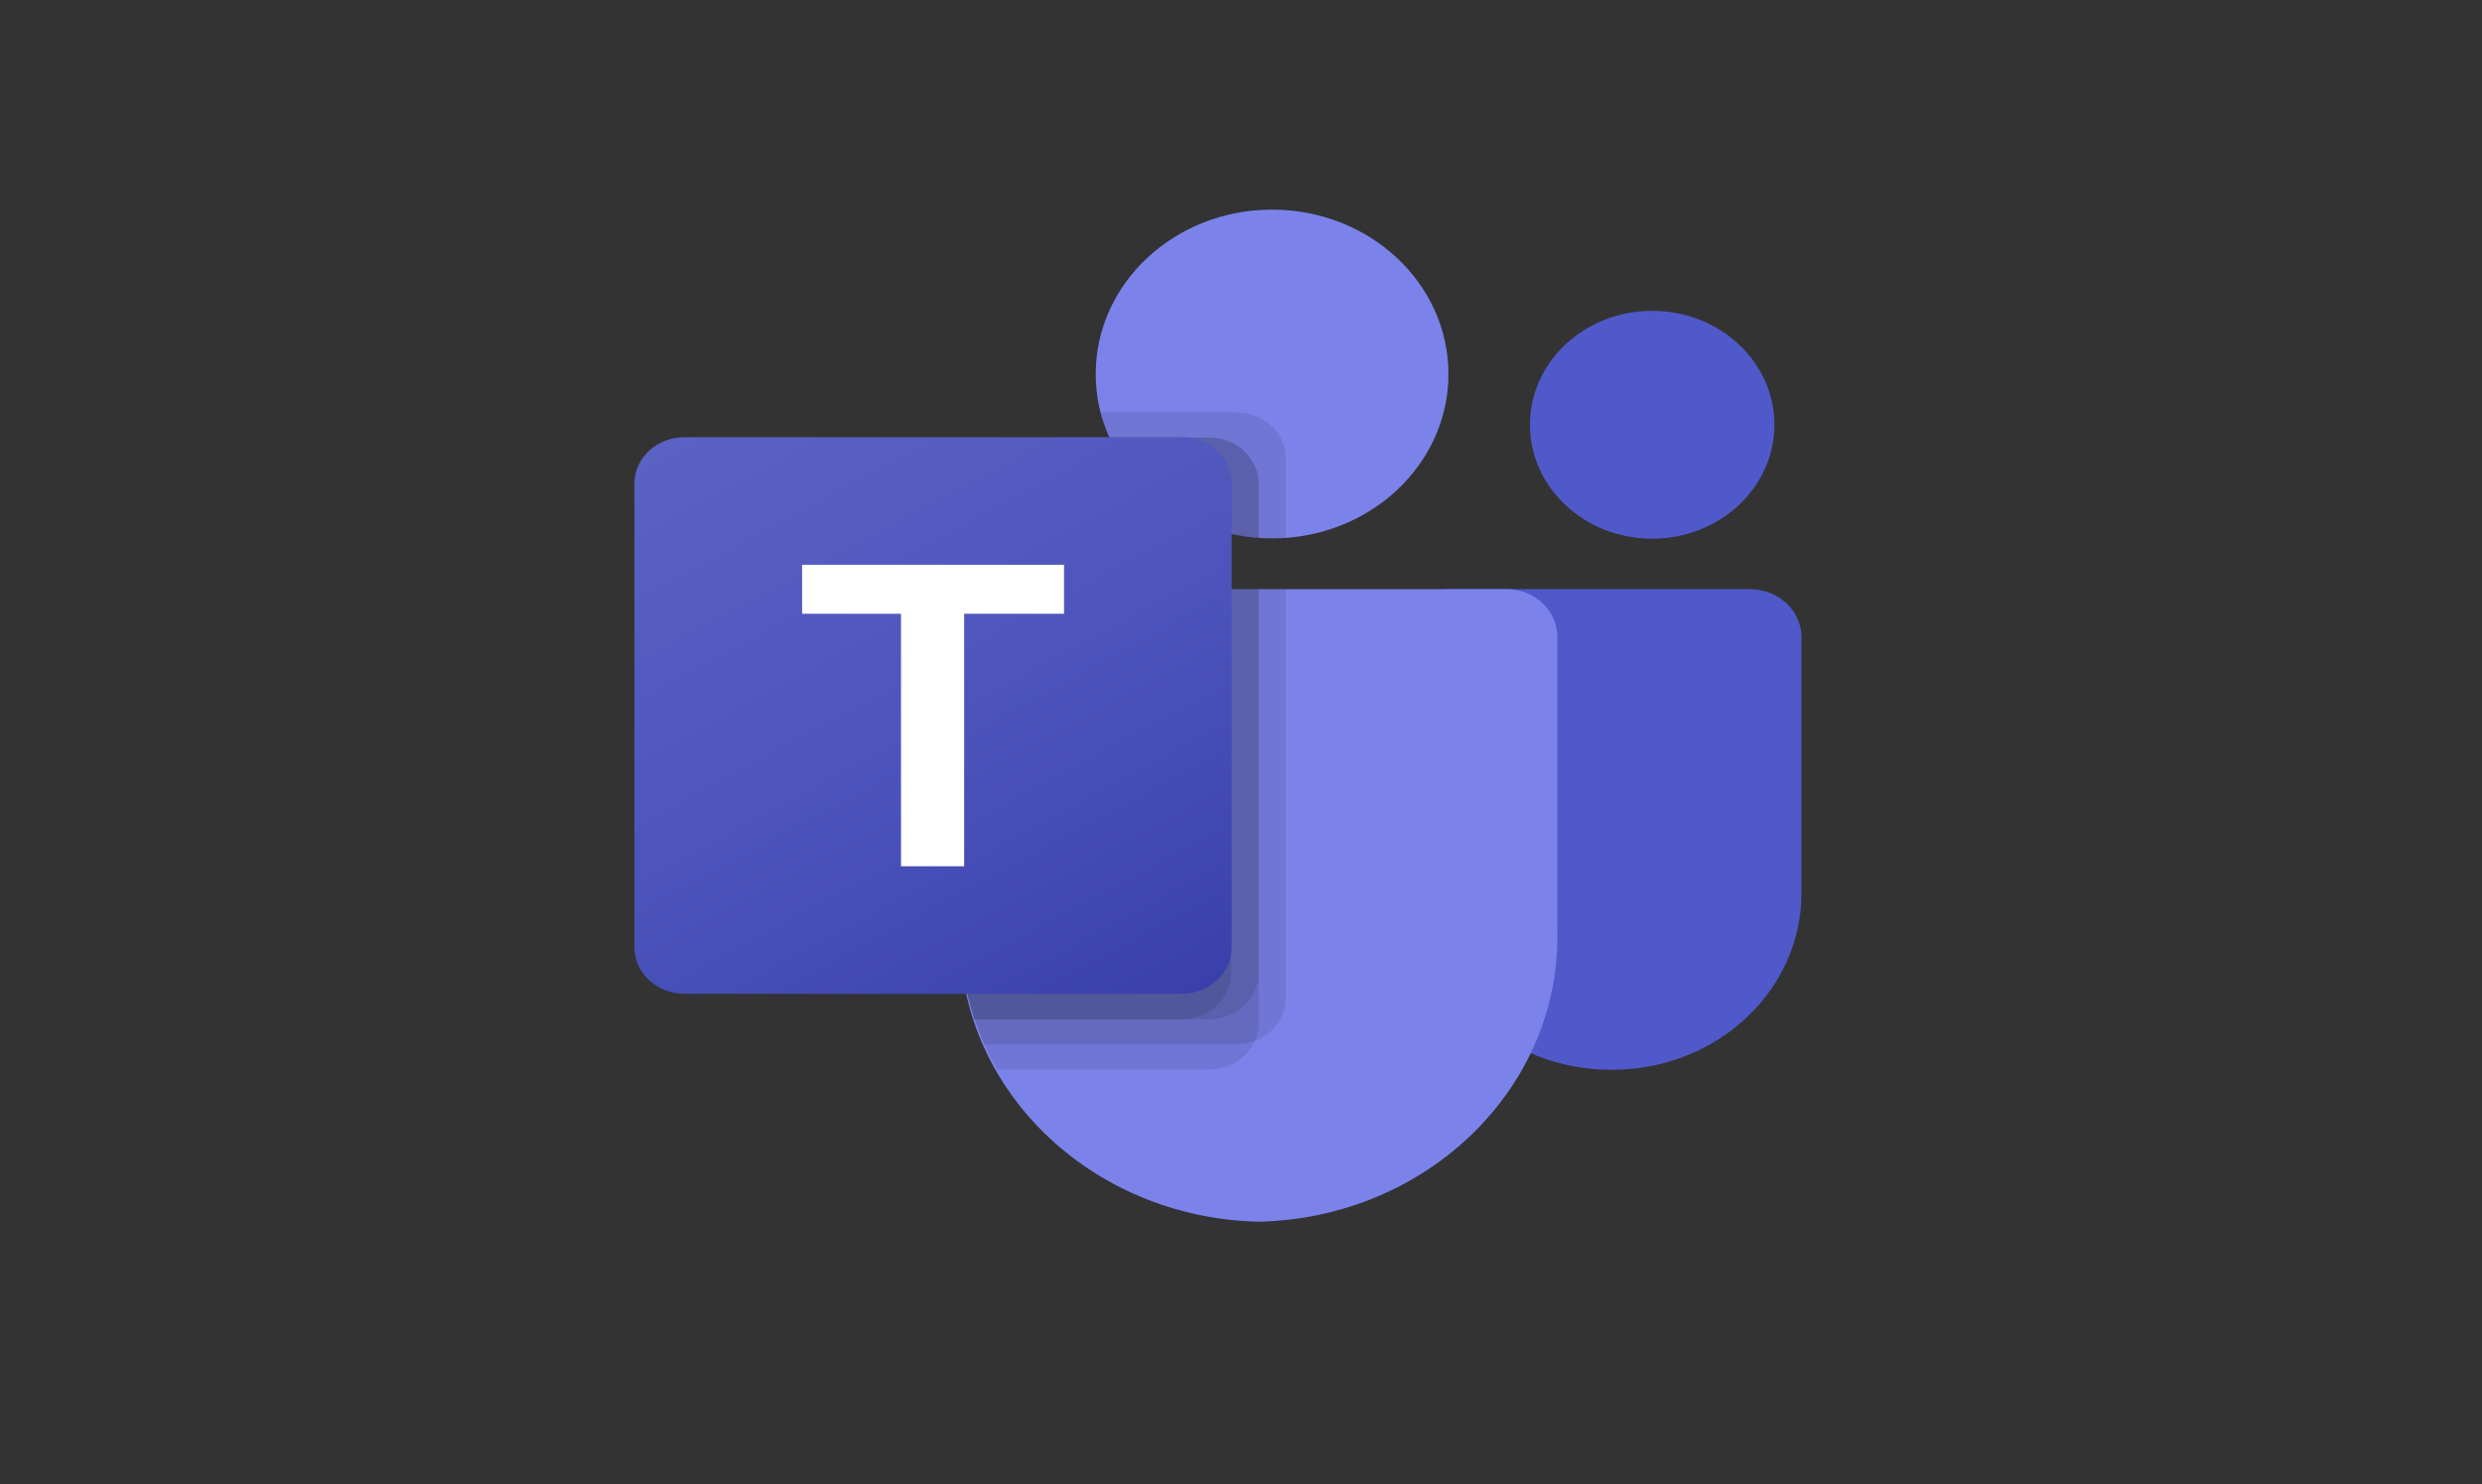 <?xml version="1.0" encoding="utf-8"?>
<svg xmlns="http://www.w3.org/2000/svg" width="107" height="64" viewBox="0 0 107 64" fill="none">
<rect x="0" y="0" width="107" height="64" fill="#333333" stroke="none"/>
<path d="M62.443 25.402H75.436C76.67 25.402 77.662 26.327 77.662 27.477V38.514C77.662 42.727 74.002 46.126 69.496 46.126H69.456C64.937 46.126 61.29 42.714 61.29 38.514V26.489C61.276 25.889 61.8 25.402 62.443 25.402Z" fill="#5059C9"/>
<path d="M71.226 23.227C74.136 23.227 76.495 21.027 76.495 18.314C76.495 15.601 74.136 13.402 71.226 13.402C68.315 13.402 65.956 15.601 65.956 18.314C65.956 21.027 68.315 23.227 71.226 23.227Z" fill="#5059C9"/>
<path d="M54.84 23.214C59.039 23.214 62.443 20.041 62.443 16.127C62.443 12.213 59.039 9.039 54.84 9.039C50.641 9.039 47.237 12.213 47.237 16.127C47.237 20.041 50.641 23.214 54.84 23.214Z" fill="#7B83EB"/>
<path d="M64.991 25.402H43.537C42.33 25.427 41.364 26.364 41.391 27.502V40.089C41.217 46.876 46.983 52.514 54.264 52.676C61.545 52.514 67.311 46.876 67.136 40.089V27.502C67.163 26.364 66.198 25.427 64.991 25.402Z" fill="#7B83EB"/>
<path opacity="0.1" d="M55.43 25.402V43.039C55.43 43.852 54.894 44.577 54.103 44.876C53.848 44.977 53.566 45.026 53.298 45.026H42.423C42.276 44.664 42.129 44.301 42.008 43.939C41.592 42.689 41.391 41.389 41.391 40.077V27.502C41.364 26.377 42.316 25.439 43.536 25.402H55.43Z" fill="black"/>
<path opacity="0.1" d="M54.264 25.402V44.127C54.264 44.389 54.21 44.639 54.103 44.876C53.767 45.627 52.99 46.114 52.132 46.114H42.986C42.785 45.752 42.598 45.389 42.437 45.026C42.276 44.664 42.142 44.301 42.021 43.939C41.605 42.689 41.404 41.389 41.404 40.077V27.502C41.377 26.377 42.33 25.439 43.55 25.402H54.264Z" fill="black"/>
<path opacity="0.1" d="M54.264 25.402V41.952C54.25 43.051 53.298 43.939 52.118 43.952H42.008C41.592 42.702 41.391 41.401 41.391 40.089V27.502C41.364 26.377 42.316 25.439 43.536 25.402H54.264Z" fill="black"/>
<path opacity="0.1" d="M53.083 25.402V41.952C53.07 43.051 52.118 43.939 50.938 43.952H41.994C41.578 42.702 41.377 41.401 41.377 40.089V27.502C41.35 26.377 42.302 25.439 43.523 25.402H53.083Z" fill="black"/>
<path opacity="0.1" d="M55.43 19.764V23.202C55.229 23.214 55.041 23.227 54.84 23.227C54.639 23.227 54.451 23.214 54.25 23.202C53.861 23.177 53.459 23.114 53.084 23.026C50.71 22.502 48.752 20.952 47.814 18.864C47.653 18.514 47.532 18.152 47.438 17.777H53.271C54.465 17.764 55.43 18.664 55.43 19.764Z" fill="black"/>
<path opacity="0.1" d="M54.264 20.852V23.202C53.875 23.177 53.473 23.114 53.097 23.027C50.724 22.502 48.766 20.952 47.827 18.865H52.118C53.298 18.865 54.25 19.752 54.264 20.852Z" fill="black"/>
<path opacity="0.1" d="M54.264 20.852V23.202C53.875 23.177 53.473 23.114 53.097 23.027C50.724 22.502 48.766 20.952 47.827 18.865H52.118C53.298 18.865 54.25 19.752 54.264 20.852Z" fill="black"/>
<path opacity="0.1" d="M53.084 20.852V23.027C50.711 22.502 48.753 20.952 47.814 18.865H50.938C52.132 18.865 53.084 19.752 53.084 20.852Z" fill="black"/>
<path d="M29.497 18.851H50.951C52.131 18.851 53.097 19.751 53.097 20.851V40.851C53.097 41.951 52.131 42.851 50.951 42.851H29.497C28.317 42.851 27.351 41.951 27.351 40.851V20.851C27.351 19.751 28.303 18.851 29.497 18.851Z" fill="url(#paint0_linear_8904_400)"/>
<path d="M45.856 26.464H41.565V37.351H38.843V26.464H34.579V24.351H45.87V26.464H45.856Z" fill="white"/>
<defs>
<linearGradient id="paint0_linear_8904_400" x1="31.818" y1="17.294" x2="46.911" y2="45.336" gradientUnits="userSpaceOnUse">
<stop stop-color="#5A62C3"/>
<stop offset="0.5" stop-color="#4D55BD"/>
<stop offset="1" stop-color="#3940AB"/>
</linearGradient>
</defs>
</svg>